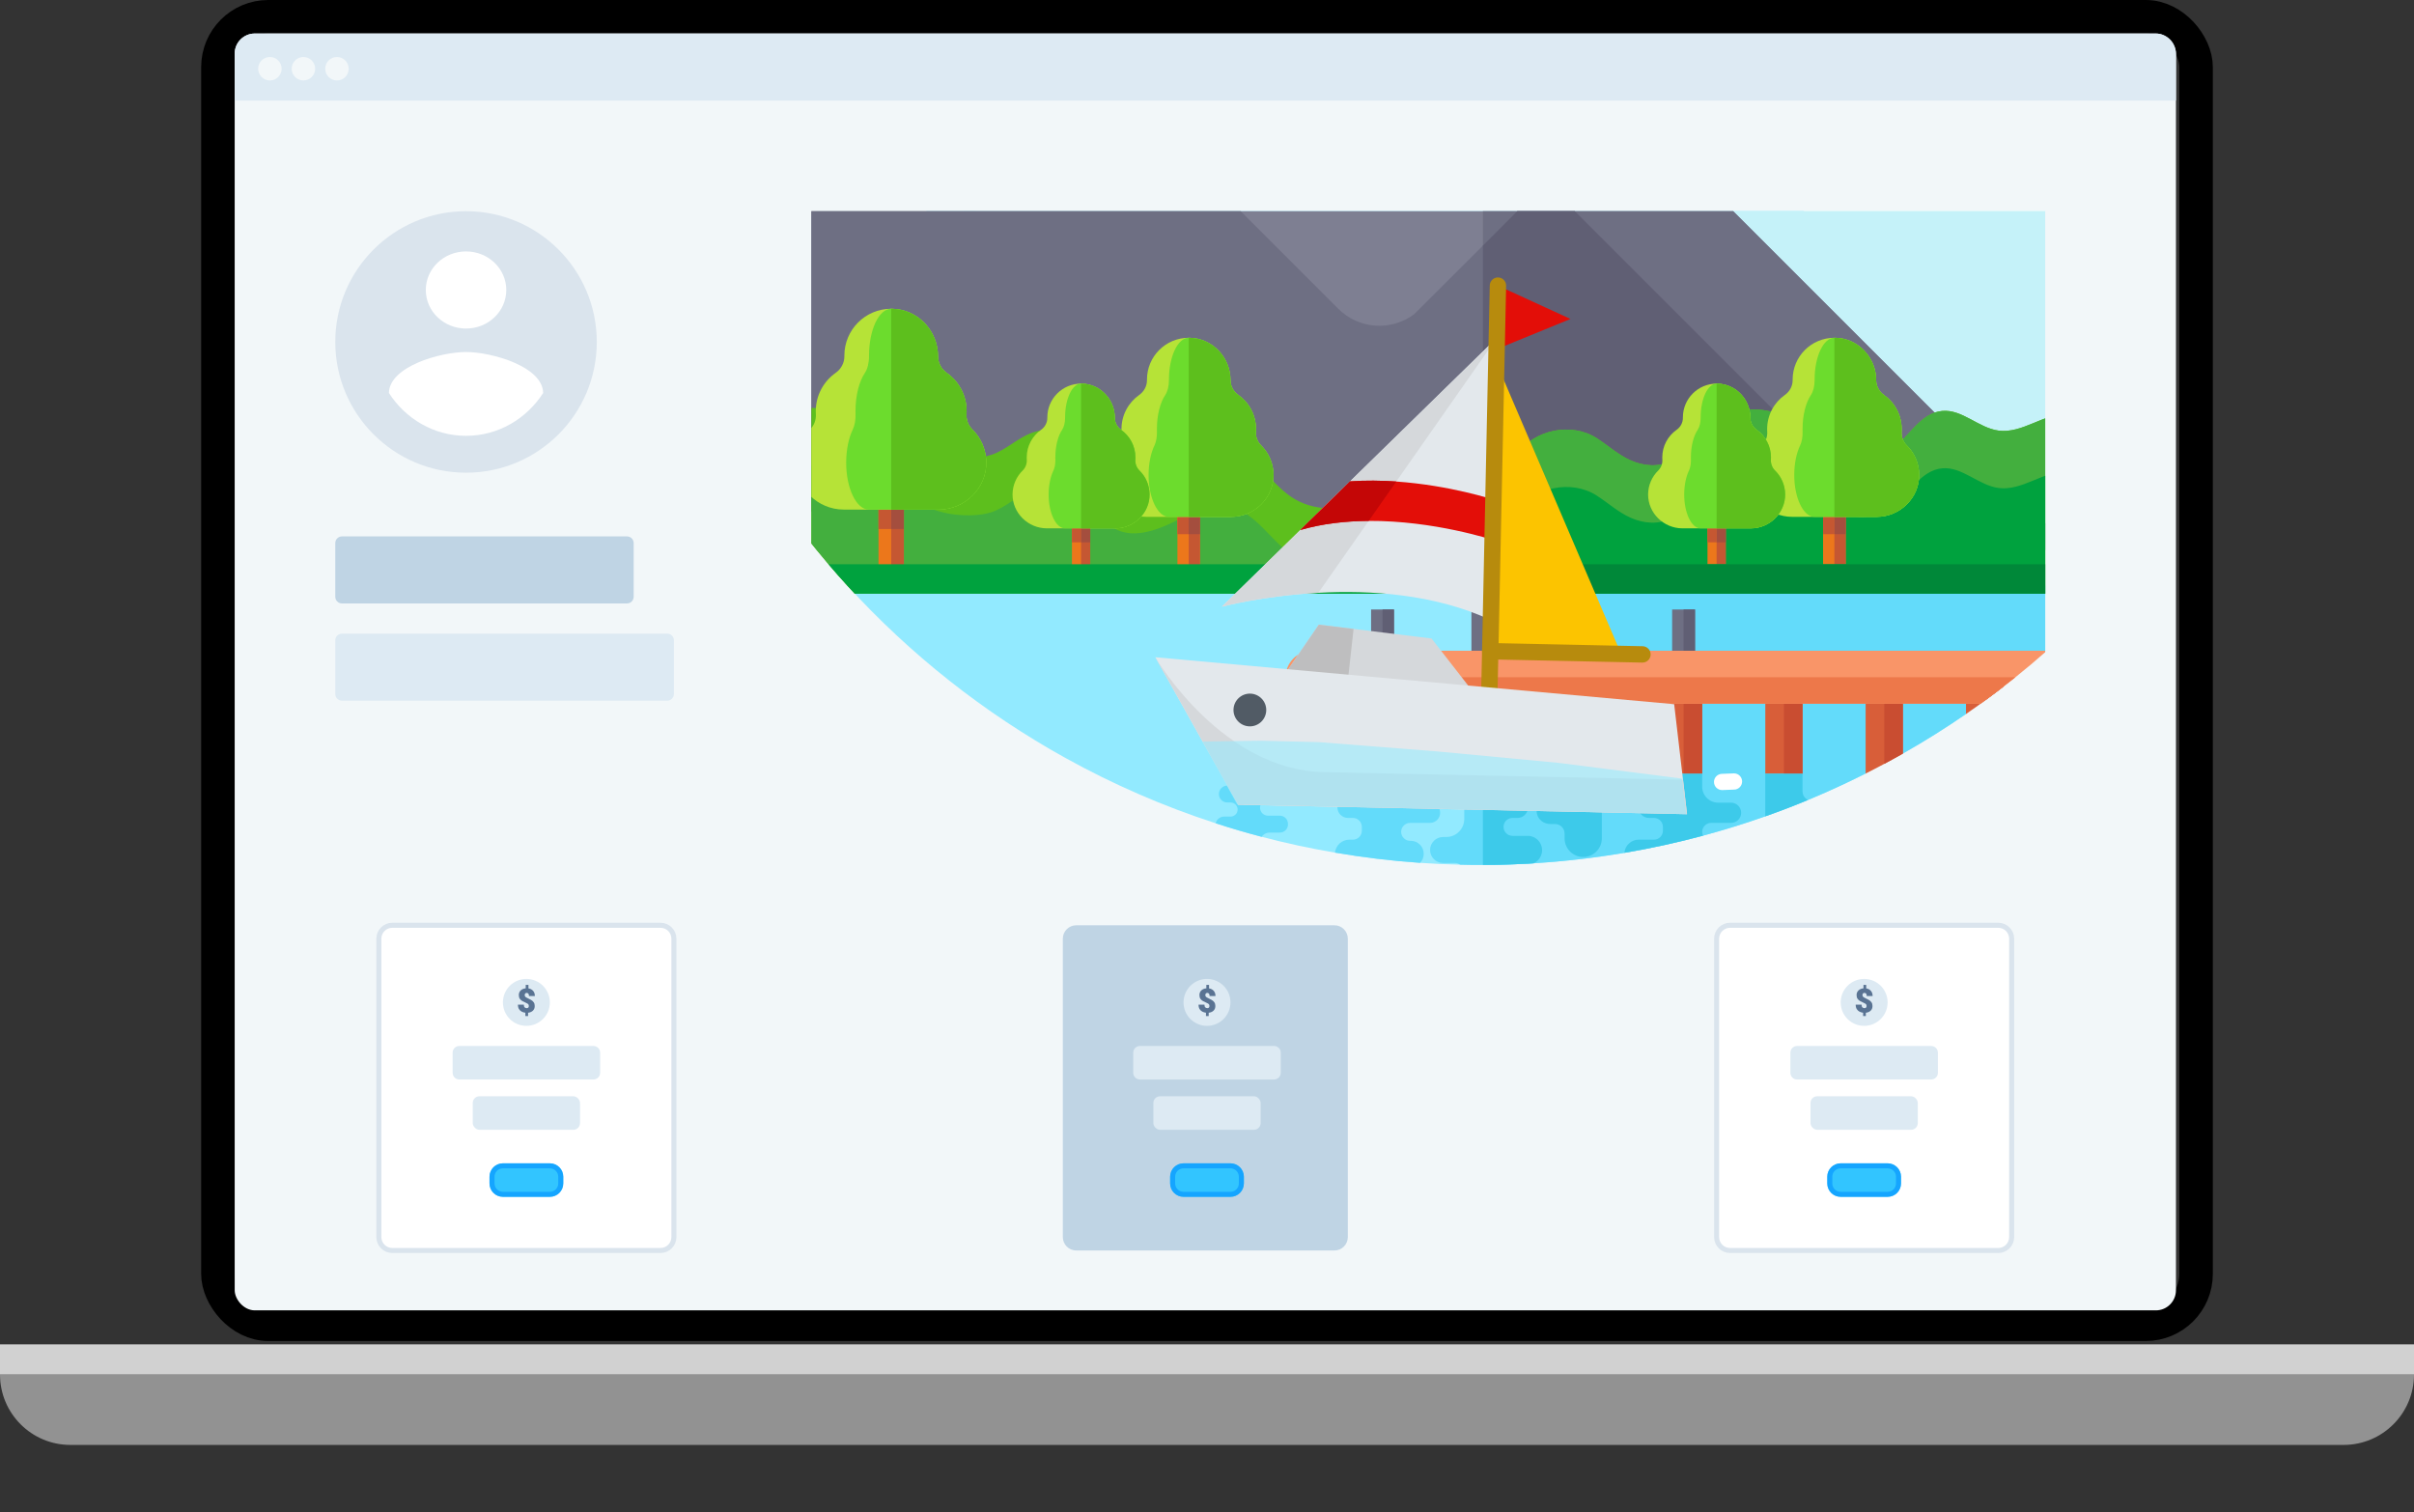 <svg width="720" height="451" viewBox="0 0 720 451" fill="none" xmlns="http://www.w3.org/2000/svg">
<rect x="0" y="0" width="720" height="451" fill="#333333" stroke="none"/>
<rect x="65" y="5" width="590" height="390" rx="15" stroke="black" stroke-width="10"/>
<path d="M0 410H720C720 421.598 710.598 431 699 431H21C9.402 431 0 421.598 0 410Z" fill="#929292"/>
<rect y="401" width="720" height="9" fill="#D1D1D1"/>
<rect x="70" y="10" width="579" height="380.864" rx="6" fill="#F2F7F9"/>
<path d="M70 16C70 12.686 72.686 10 76 10H643C646.314 10 649 12.686 649 16V30H70V16Z" fill="#DDEAF3"/>
<path fill-rule="evenodd" clip-rule="evenodd" d="M80.5 24C82.433 24 84 22.433 84 20.5C84 18.567 82.433 17 80.5 17C78.567 17 77 18.567 77 20.5C77 22.433 78.567 24 80.5 24ZM90.5 24C92.433 24 94 22.433 94 20.5C94 18.567 92.433 17 90.5 17C88.567 17 87 18.567 87 20.5C87 22.433 88.567 24 90.5 24ZM104 20.5C104 22.433 102.433 24 100.5 24C98.567 24 97 22.433 97 20.5C97 18.567 98.567 17 100.5 17C102.433 17 104 18.567 104 20.5Z" fill="#F2F7F9"/>
<path d="M512 280C512 277.791 513.791 276 516 276H596C598.209 276 600 277.791 600 280V369C600 371.209 598.209 373 596 373H516C513.791 373 512 371.209 512 369V280Z" fill="white" stroke="#DAE4ED" stroke-width="1.5"/>
<path fill-rule="evenodd" clip-rule="evenodd" d="M545 351C545 348.791 546.791 347 549 347H563C565.209 347 567 348.791 567 351V353C567 355.209 565.209 357 563 357H549C546.791 357 545 355.209 545 353V351Z" fill="#32C5FF"/>
<path d="M545.75 351C545.75 349.205 547.205 347.75 549 347.75H563C564.795 347.75 566.25 349.205 566.25 351V353C566.25 354.795 564.795 356.25 563 356.25H549C547.205 356.25 545.75 354.795 545.75 353V351Z" stroke="#0998FF" stroke-opacity="0.7" stroke-width="1.5"/>
<rect x="540" y="327" width="32" height="10" rx="2" fill="#DDEAF3"/>
<path fill-rule="evenodd" clip-rule="evenodd" d="M534 314C534 312.895 534.895 312 536 312H576C577.105 312 578 312.895 578 314V320C578 321.105 577.105 322 576 322H536C534.895 322 534 321.105 534 320V314Z" fill="#DDEAF3"/>
<path fill-rule="evenodd" clip-rule="evenodd" d="M556 306C559.866 306 563 302.866 563 299C563 295.134 559.866 292 556 292C552.134 292 549 295.134 549 299C549 302.866 552.134 306 556 306Z" fill="#DDEAF3"/>
<path d="M556.508 303.074H555.692V302.078C555.315 302.039 554.957 301.933 554.618 301.761C554.283 301.588 554.009 301.333 553.798 300.994C553.586 300.656 553.48 300.215 553.48 299.671H555.238C555.238 300.068 555.325 300.343 555.497 300.496C555.673 300.646 555.875 300.721 556.103 300.721C556.324 300.721 556.483 300.659 556.581 300.535C556.679 300.411 556.728 300.265 556.728 300.096C556.728 299.842 556.669 299.655 556.552 299.534C556.438 299.414 556.243 299.293 555.966 299.173C555.533 298.987 555.149 298.8 554.813 298.611C554.478 298.423 554.216 298.188 554.027 297.908C553.839 297.628 553.744 297.26 553.744 296.805C553.744 296.245 553.933 295.786 554.311 295.428C554.691 295.07 555.188 294.861 555.8 294.803V293.772H556.615V294.822C557.191 294.913 557.654 295.158 558.002 295.555C558.354 295.949 558.529 296.465 558.529 297.103H556.771C556.771 296.748 556.705 296.504 556.571 296.37C556.441 296.237 556.283 296.17 556.098 296.17C555.886 296.17 555.733 296.235 555.639 296.365C555.548 296.495 555.502 296.648 555.502 296.824C555.502 297.016 555.557 297.174 555.668 297.298C555.779 297.422 555.98 297.552 556.273 297.688C556.697 297.877 557.074 298.071 557.406 298.27C557.742 298.465 558.005 298.704 558.197 298.987C558.393 299.271 558.49 299.637 558.49 300.086C558.49 300.662 558.308 301.123 557.943 301.468C557.582 301.813 557.104 302.018 556.508 302.083V303.074Z" fill="#597393"/>
<path d="M317 280C317 277.791 318.791 276 321 276H398C400.209 276 402 277.791 402 280V369C402 371.209 400.209 373 398 373H321C318.791 373 317 371.209 317 369V280Z" fill="#BFD4E4"/>
<rect x="344" y="327" width="32" height="10" rx="2" fill="#DDEAF3"/>
<path fill-rule="evenodd" clip-rule="evenodd" d="M349 351C349 348.791 350.791 347 353 347H367C369.209 347 371 348.791 371 351V353C371 355.209 369.209 357 367 357H353C350.791 357 349 355.209 349 353V351Z" fill="#32C5FF"/>
<path d="M349.75 351C349.75 349.205 351.205 347.75 353 347.75H367C368.795 347.75 370.25 349.205 370.25 351V353C370.25 354.795 368.795 356.25 367 356.25H353C351.205 356.25 349.75 354.795 349.75 353V351Z" stroke="#0998FF" stroke-opacity="0.7" stroke-width="1.5"/>
<path fill-rule="evenodd" clip-rule="evenodd" d="M338 314C338 312.895 338.895 312 340 312H380C381.105 312 382 312.895 382 314V320C382 321.105 381.105 322 380 322H340C338.895 322 338 321.105 338 320V314Z" fill="#DDEAF3"/>
<path fill-rule="evenodd" clip-rule="evenodd" d="M360 306C363.866 306 367 302.866 367 299C367 295.134 363.866 292 360 292C356.134 292 353 295.134 353 299C353 302.866 356.134 306 360 306Z" fill="#DDEAF3"/>
<path d="M360.508 303.074H359.692V302.078C359.315 302.039 358.957 301.933 358.618 301.761C358.283 301.588 358.009 301.333 357.798 300.994C357.586 300.656 357.48 300.215 357.48 299.671H359.238C359.238 300.068 359.325 300.343 359.497 300.496C359.673 300.646 359.875 300.721 360.103 300.721C360.324 300.721 360.483 300.659 360.581 300.535C360.679 300.411 360.728 300.265 360.728 300.096C360.728 299.842 360.669 299.655 360.552 299.534C360.438 299.414 360.243 299.293 359.966 299.173C359.533 298.987 359.149 298.8 358.813 298.611C358.478 298.423 358.216 298.188 358.027 297.908C357.839 297.628 357.744 297.26 357.744 296.805C357.744 296.245 357.933 295.786 358.311 295.428C358.691 295.07 359.188 294.861 359.8 294.803V293.772H360.615V294.822C361.191 294.913 361.654 295.158 362.002 295.555C362.354 295.949 362.529 296.465 362.529 297.103H360.771C360.771 296.748 360.705 296.504 360.571 296.37C360.441 296.237 360.283 296.17 360.098 296.17C359.886 296.17 359.733 296.235 359.639 296.365C359.548 296.495 359.502 296.648 359.502 296.824C359.502 297.016 359.557 297.174 359.668 297.298C359.779 297.422 359.98 297.552 360.273 297.688C360.697 297.877 361.074 298.071 361.406 298.27C361.742 298.465 362.005 298.704 362.197 298.987C362.393 299.271 362.49 299.637 362.49 300.086C362.49 300.662 362.308 301.123 361.943 301.468C361.582 301.813 361.104 302.018 360.508 302.083V303.074Z" fill="#597393"/>
<path d="M113 280C113 277.791 114.791 276 117 276H197C199.209 276 201 277.791 201 280V369C201 371.209 199.209 373 197 373H117C114.791 373 113 371.209 113 369V280Z" fill="white" stroke="#DAE4ED" stroke-width="1.5"/>
<path fill-rule="evenodd" clip-rule="evenodd" d="M146 351C146 348.791 147.791 347 150 347H164C166.209 347 168 348.791 168 351V353C168 355.209 166.209 357 164 357H150C147.791 357 146 355.209 146 353V351Z" fill="#32C5FF"/>
<path d="M146.75 351C146.75 349.205 148.205 347.75 150 347.75H164C165.795 347.75 167.25 349.205 167.25 351V353C167.25 354.795 165.795 356.25 164 356.25H150C148.205 356.25 146.75 354.795 146.75 353V351Z" stroke="#0998FF" stroke-opacity="0.7" stroke-width="1.5"/>
<rect x="141" y="327" width="32" height="10" rx="2" fill="#DDEAF3"/>
<path fill-rule="evenodd" clip-rule="evenodd" d="M135 314C135 312.895 135.895 312 137 312H177C178.105 312 179 312.895 179 314V320C179 321.105 178.105 322 177 322H137C135.895 322 135 321.105 135 320V314Z" fill="#DDEAF3"/>
<path fill-rule="evenodd" clip-rule="evenodd" d="M157 306C160.866 306 164 302.866 164 299C164 295.134 160.866 292 157 292C153.134 292 150 295.134 150 299C150 302.866 153.134 306 157 306Z" fill="#DDEAF3"/>
<path d="M157.508 303.074H156.692V302.078C156.315 302.039 155.957 301.933 155.618 301.761C155.283 301.588 155.009 301.333 154.798 300.994C154.586 300.656 154.48 300.215 154.48 299.671H156.238C156.238 300.068 156.325 300.343 156.497 300.496C156.673 300.646 156.875 300.721 157.103 300.721C157.324 300.721 157.483 300.659 157.581 300.535C157.679 300.411 157.728 300.265 157.728 300.096C157.728 299.842 157.669 299.655 157.552 299.534C157.438 299.414 157.243 299.293 156.966 299.173C156.533 298.987 156.149 298.8 155.813 298.611C155.478 298.423 155.216 298.188 155.027 297.908C154.839 297.628 154.744 297.26 154.744 296.805C154.744 296.245 154.933 295.786 155.311 295.428C155.691 295.07 156.188 294.861 156.8 294.803V293.772H157.615V294.822C158.191 294.913 158.654 295.158 159.002 295.555C159.354 295.949 159.529 296.465 159.529 297.103H157.771C157.771 296.748 157.705 296.504 157.571 296.37C157.441 296.237 157.283 296.17 157.098 296.17C156.886 296.17 156.733 296.235 156.639 296.365C156.548 296.495 156.502 296.648 156.502 296.824C156.502 297.016 156.557 297.174 156.668 297.298C156.779 297.422 156.98 297.552 157.273 297.688C157.697 297.877 158.074 298.071 158.406 298.27C158.742 298.465 159.005 298.704 159.197 298.987C159.393 299.271 159.49 299.637 159.49 300.086C159.49 300.662 159.308 301.123 158.943 301.468C158.582 301.813 158.104 302.018 157.508 302.083V303.074Z" fill="#597393"/>
<path fill-rule="evenodd" clip-rule="evenodd" d="M100 162C100 160.895 100.895 160 102 160H187C188.105 160 189 160.895 189 162V178C189 179.105 188.105 180 187 180H102C100.895 180 100 179.105 100 178V162Z" fill="#BFD4E4"/>
<path fill-rule="evenodd" clip-rule="evenodd" d="M100 191C100 189.895 100.895 189 102 189H199C200.105 189 201 189.895 201 191V207C201 208.105 200.105 209 199 209H102C100.895 209 100 208.105 100 207V191Z" fill="#DDEAF3"/>
<path fill-rule="evenodd" clip-rule="evenodd" d="M139 63C117.472 63 100 80.472 100 102C100 123.528 117.472 141 139 141C160.528 141 178 123.528 178 102C178 80.472 160.528 63 139 63Z" fill="#DAE4ED"/>
<path fill-rule="evenodd" clip-rule="evenodd" d="M139 130C129.417 130 120.945 124.921 116 117.222C116.115 109.325 131.333 105 139 105C146.628 105 161.885 109.325 162 117.222C157.055 124.921 148.583 130 139 130Z" fill="white"/>
<path fill-rule="evenodd" clip-rule="evenodd" d="M139 75C145.64 75 151 80.137 151 86.5C151 92.863 145.64 98 139 98C132.36 98 127 92.863 127 86.5C127 80.137 132.36 75 139 75Z" fill="white"/>
<g clip-path="url(#clip0)">
<path d="M685.724 -72.773L658.018 -35.136C544.69 118.862 320.648 135.32 186.032 -0.454C186.531 -45.476 198.687 -87.694 219.616 -124.252C263.65 -201.171 346.528 -253 441.502 -253C536.476 -253 619.354 -201.171 663.388 -124.252C672.63 -108.114 680.155 -90.867 685.724 -72.773Z" fill="#92EAFF"/>
<path d="M685.722 -72.773L658.016 -35.136C544.688 118.862 320.646 135.32 186.03 -0.454C186.529 -45.476 198.685 -87.694 219.614 -124.252C263.648 -47.333 346.526 4.496 441.5 4.496C536.474 4.496 619.352 -47.333 663.386 -124.252C672.627 -108.114 680.163 -90.867 685.722 -72.773Z" fill="#63DBFA"/>
<path d="M697 2.5C697 17.381 695.723 31.972 693.277 46.154C692.06 53.261 690.543 60.267 688.736 67.153C682.049 92.843 671.45 116.966 657.617 138.833L649.433 143.364C634.961 151.369 620.081 158.225 604.92 163.934H367.585C330.387 149.961 295.296 129.242 264.197 102.005L188.106 35.356C187.467 30.455 186.968 25.505 186.629 20.525C186.21 14.576 186 8.558 186 2.5V-0.444C186.01 -0.444 186.02 -0.454 186.03 -0.454C196.869 -5.534 209.973 -5.554 220.832 -0.504C231.701 4.556 241.641 14.397 244.735 25.984C253.947 15.355 278.748 14.107 285.954 26.184C286.962 13.119 296.893 1.232 309.568 -2.091C322.233 -5.415 339.31 -0.644 346.596 10.245C353.921 -2.59 367.884 -11.373 382.615 -12.431C397.356 -13.479 410.7 -10.385 419.773 1.272C424.383 -8.219 432.158 -16.104 441.5 -20.984C441.759 -21.124 442.029 -21.254 442.288 -21.393C444.464 -22.481 446.71 -23.409 449.025 -24.158C452.858 -25.395 456.92 -26.124 461.042 -26.344C470.513 -26.892 480.314 -24.846 488.468 -20.465C484.446 -42.113 498.868 -65.627 519.986 -71.845C541.105 -78.072 567.024 -65.168 575.368 -44.797C594.002 -57.223 618.454 -57.513 633.923 -41.314C640.281 -56.764 654.643 -68.651 671.001 -72.014C675.841 -73.012 680.812 -73.252 685.722 -72.773C687.968 -65.497 689.894 -58.072 691.481 -50.536C691.631 -49.818 691.78 -49.109 691.92 -48.391C695.094 -32.731 696.83 -16.563 696.99 -0.015C697 0.823 697 1.662 697 2.5Z" fill="white"/>
<path d="M696.999 2.5C696.999 17.381 695.722 31.972 693.277 46.154C692.059 53.261 690.542 60.267 688.736 67.153C682.049 92.843 671.449 116.966 657.616 138.833L649.432 143.364C634.961 151.369 620.08 158.225 604.92 163.934H442.288V-21.393C444.464 -22.481 446.709 -23.409 449.025 -24.158C452.857 -25.395 456.919 -26.124 461.041 -26.344C470.513 -26.892 480.313 -24.846 488.467 -20.465C484.445 -42.113 498.867 -65.627 519.986 -71.845C541.104 -78.072 567.024 -65.168 575.367 -44.797C594.001 -57.223 618.453 -57.513 633.923 -41.314C640.28 -56.764 654.642 -68.651 671 -72.014C675.841 -73.012 680.811 -73.252 685.721 -72.773C687.967 -65.497 689.893 -58.072 691.48 -50.536C691.63 -49.818 691.78 -49.109 691.919 -48.391C695.093 -32.731 696.83 -16.563 696.989 -0.015C696.999 0.823 696.999 1.662 696.999 2.5Z" fill="#DFF7FD"/>
<path d="M697 2.5C697 17.38 695.723 31.972 693.277 46.154C692.06 53.26 690.543 60.267 688.736 67.153C682.049 92.843 671.45 116.966 657.617 138.833L649.433 143.364C634.961 151.368 620.081 158.225 604.92 163.934H367.585C330.387 149.961 295.296 129.242 264.197 102.005L188.106 35.355L186 38.309V28.479C186.429 28.449 186.868 28.419 187.297 28.399C196.31 27.98 205.612 30.784 213.137 35.884C224.784 43.769 232.539 56.414 237.04 69.728C243.278 61.544 252.999 55.616 263.279 55.117C273.559 54.608 283.968 58.849 290.975 66.385C290.585 52.572 301.374 37.661 314.439 33.15C327.503 28.638 343.232 33.519 351.446 44.637C354.231 30.984 365.579 19.936 379.362 17.88C393.145 15.813 407.846 23.139 414.503 35.385C420.062 31.613 428.236 31.174 434.873 32.202C434.194 24.996 436.959 17.48 441.5 11.622C441.759 11.292 442.019 10.973 442.288 10.654C443.177 9.576 444.135 8.568 445.143 7.63C451.75 1.492 461.291 -1.363 470.184 0.154C476.611 1.242 483.069 5.025 485.165 11.193C493.019 2.28 504.996 -3.179 516.872 -3.449C513.749 -11.992 515.575 -22.561 521.693 -29.288C527.821 -36.025 537.782 -38.989 546.584 -36.694C555.397 -34.388 562.643 -26.933 564.689 -18.07C569.31 -16.913 575.328 -15.805 579.939 -14.647C584.939 -25.625 598.044 -32.612 610.01 -31.005C621.977 -29.398 632.396 -20.805 637.676 -9.956C643.535 -15.775 652.986 -18.988 661.2 -19.767C663.416 -32.332 665.082 -37.263 675.752 -44.259C679.554 -46.754 685.762 -48.391 691.92 -48.391C695.094 -32.731 696.83 -16.563 696.99 -0.016C697 0.823 697 1.661 697 2.5Z" fill="#DFF7FD"/>
<path d="M696.999 2.5C696.999 17.38 695.722 31.972 693.277 46.154C692.059 53.26 690.542 60.267 688.736 67.153C682.049 92.843 671.449 116.966 657.616 138.833L649.432 143.364C634.961 151.368 620.08 158.225 604.92 163.934H565.866L579.02 177.088H442.288V10.654C443.176 9.576 444.134 8.568 445.142 7.63C451.749 1.492 461.291 -1.363 470.183 0.154C476.611 1.242 483.068 5.025 485.164 11.193C493.019 2.28 504.995 -3.179 516.872 -3.449C513.748 -11.992 515.574 -22.561 521.692 -29.288C527.82 -36.025 537.781 -38.989 546.584 -36.694C555.396 -34.388 562.642 -26.933 564.688 -18.07C569.309 -16.913 575.327 -15.805 579.938 -14.647C584.939 -25.625 598.043 -32.612 610.01 -31.005C621.976 -29.398 632.396 -20.805 637.675 -9.956C643.534 -15.775 652.986 -18.988 661.199 -19.767C663.415 -32.332 665.082 -37.263 675.751 -44.259C679.554 -46.754 685.761 -48.391 691.919 -48.391C695.093 -32.731 696.83 -16.563 696.989 -0.016C696.999 0.823 696.999 1.661 696.999 2.5Z" fill="#C5F2F9"/>
<path d="M630.24 174.712C628.045 177.117 625.809 179.483 623.523 181.798C622.386 182.956 621.228 184.104 620.07 185.221C618.892 186.379 617.715 187.517 616.517 188.635C614.541 190.501 612.535 192.317 610.499 194.114L603.243 197.198C595.937 200.302 589.969 205.881 586.386 212.967C586.376 212.967 586.376 212.977 586.376 212.977C580.288 217.179 574 221.111 567.543 224.774C565.208 221.261 559.888 221.84 558.361 225.772L556.445 230.732C526.354 245.932 492.849 255.334 457.389 257.51C452.129 257.839 446.839 257.999 441.5 257.999C439.494 257.999 437.497 257.979 435.501 257.919C431.489 257.839 427.507 257.65 423.545 257.37C414.972 256.781 406.508 255.763 398.184 254.326C390.779 253.079 383.473 251.502 376.297 249.605C371.676 248.388 367.105 247.05 362.594 245.573C346.945 240.503 331.964 233.956 317.802 226.101C293.389 212.578 271.432 195.172 252.759 174.712H630.24Z" fill="#92EAFF"/>
<path d="M630.24 174.712C624.012 181.529 617.425 188.006 610.499 194.114L603.243 197.198C595.937 200.302 589.959 205.891 586.376 212.977C580.288 217.179 574.01 221.111 567.553 224.784C565.217 221.261 559.888 221.84 558.361 225.772L556.444 230.732C550.825 233.567 545.097 236.202 539.258 238.617C535.066 240.363 530.815 241.99 526.513 243.507C520.425 245.653 514.237 247.579 507.949 249.266C500.274 251.332 492.45 253.049 484.495 254.386C470.772 256.721 456.67 257.949 442.288 257.999V174.712H630.24Z" fill="#63DBFA"/>
<path d="M194.254 67.153C194.893 69.598 195.572 72.023 196.27 74.428C196.63 75.656 196.999 76.874 197.378 78.091C200.173 87.124 203.446 95.936 207.189 104.5L250.457 164.077H618.019L461.112 7.17C461.112 7.17 451.83 16.462 442.289 26.023C432.268 36.053 421.959 46.353 421.789 46.483C414.892 51.643 405.251 50.954 399.163 44.866L288.879 -65.418L188.106 35.355C188.555 38.978 189.104 42.581 189.723 46.154C190.941 53.26 192.458 60.266 194.254 67.153Z" fill="#7E7F92"/>
<path d="M618.018 164.078L461.111 7.171C461.111 7.171 451.829 16.462 442.288 26.024V164.078H618.018Z" fill="#6E6F83"/>
<path d="M207.188 104.499L250.456 164.077H570.781L461.111 54.407C461.111 54.407 451.829 63.699 442.288 73.26C432.267 83.291 421.958 93.591 421.788 93.72C414.891 98.88 405.25 98.192 399.162 92.103L288.878 -18.181L196.269 74.428C196.629 75.656 196.998 76.873 197.377 78.091C200.172 87.123 203.445 95.936 207.188 104.499Z" fill="#6E6F83"/>
<path d="M570.78 164.077L461.111 54.408C461.111 54.408 451.829 63.7 442.288 73.261V164.077H570.78Z" fill="#605F74"/>
<path d="M657.617 138.833C653.854 144.792 649.842 150.59 645.6 156.199C643.634 158.824 641.608 161.399 639.542 163.934C638.344 165.411 637.127 166.868 635.889 168.316C634.043 170.481 632.156 172.617 630.24 174.713C629.512 175.511 628.783 176.3 628.045 177.088H254.955C254.216 176.3 253.488 175.511 252.759 174.713C250.843 172.617 248.956 170.481 247.12 168.316C245.882 166.868 244.665 165.411 243.467 163.934C236.561 155.491 230.193 146.588 224.414 137.286C221.35 132.376 218.456 127.346 215.731 122.206C212.657 116.437 209.813 110.529 207.188 104.5C213.276 110.868 217.258 118.733 227.119 120.988C238.497 123.603 249.096 118.783 260.184 125.03C267.55 129.172 274.726 134.691 283.259 136.139C287.052 136.777 292.112 136.867 295.795 135.63C300.176 134.172 303.639 130.48 308.161 128.963C312.642 127.456 317.882 127.446 321.804 130.08C325.966 132.875 328.062 138.135 332.443 140.57C337.763 143.524 344.39 141.308 349.879 138.664C355.368 136.019 361.287 132.895 367.215 134.262C374.67 135.979 378.772 143.923 385.11 148.205C391.557 152.576 400.6 152.736 407.197 148.584C414.602 143.933 421.738 138.873 429.773 142.346C433.914 144.143 437.997 147.536 442.288 146.937C442.627 146.888 442.977 146.818 443.316 146.718C448.087 145.321 449.694 139.562 452.508 135.47C457.548 128.144 468.656 125.879 476.162 130.659C479.665 132.895 482.639 135.689 486.452 137.366C490.254 139.043 494.855 139.442 498.478 137.406C501.712 135.59 503.658 132.196 506.183 129.482C510.554 124.771 516.992 122.026 523.419 122.146C529.857 122.256 536.184 125.22 540.396 130.08C546.404 137.027 556.974 139.602 564.299 134.063C569.419 130.19 572.883 123.154 579.28 122.575C585.268 122.036 590.139 127.665 596.097 128.444C603.163 129.372 609.531 123.344 616.647 123.443C622.196 123.523 628.673 127.745 631.927 132.126C635.63 137.127 637.935 139.602 645.001 139.133C649.213 138.853 653.575 137.875 657.617 138.833Z" fill="#5DBF1D"/>
<path d="M657.616 138.833C652.097 147.566 646.059 155.95 639.542 163.934C636.548 167.617 633.444 171.21 630.24 174.713C629.511 175.512 628.783 176.3 628.044 177.089H442.288V146.938C442.627 146.888 442.976 146.818 443.316 146.718C448.086 145.321 449.693 139.562 452.508 135.47C457.548 128.144 468.656 125.879 476.162 130.659C479.665 132.895 482.639 135.69 486.451 137.366C490.254 139.043 494.855 139.442 498.478 137.406C501.712 135.59 503.658 132.196 506.183 129.482C510.554 124.771 516.992 122.026 523.419 122.146C529.856 122.256 536.184 125.22 540.396 130.081C546.404 137.027 556.973 139.602 564.299 134.063C569.419 130.19 572.882 123.154 579.28 122.575C585.268 122.036 590.138 127.665 596.097 128.444C603.163 129.372 609.531 123.344 616.647 123.444C622.196 123.523 628.673 127.745 631.927 132.127C635.629 137.127 637.935 139.602 645.001 139.133C649.213 138.853 653.574 137.875 657.616 138.833Z" fill="#43AF3E"/>
<path d="M645.6 156.198C643.634 158.823 641.608 161.398 639.542 163.933C638.344 165.41 637.126 166.867 635.889 168.314C634.042 170.48 632.156 172.616 630.24 174.712C629.511 175.51 628.783 176.299 628.044 177.087H254.954C254.216 176.299 253.487 175.51 252.759 174.712C250.842 172.616 248.956 170.48 247.12 168.314C245.882 166.867 244.664 165.41 243.467 163.933C236.56 155.49 230.193 146.587 224.414 137.285C225.262 137.615 226.161 137.884 227.119 138.104C238.497 140.718 249.096 135.898 260.184 142.146C267.55 146.288 274.726 151.807 283.259 153.254C287.051 153.903 292.112 153.982 295.794 152.755C300.176 151.288 303.639 147.595 308.16 146.078C312.641 144.571 317.881 144.561 321.803 147.196C325.965 149.99 328.061 155.25 332.443 157.685C337.762 160.639 344.389 158.424 349.879 155.779C355.368 153.134 361.286 150.02 367.215 151.378C374.67 153.094 378.772 161.039 385.11 165.33C391.557 169.692 400.599 169.851 407.196 165.71C414.602 161.049 421.738 155.989 429.772 159.462C433.914 161.258 437.996 164.652 442.288 164.053C442.627 164.003 442.976 163.933 443.316 163.833C448.086 162.436 449.693 156.677 452.508 152.585C457.548 145.26 468.656 142.994 476.161 147.775C479.665 150.01 482.639 152.805 486.451 154.481C490.254 156.158 494.855 156.567 498.478 154.521C501.711 152.705 503.658 149.312 506.183 146.597C510.554 141.886 516.991 139.152 523.419 139.261C529.856 139.381 536.184 142.335 540.396 147.206C546.404 154.142 556.973 156.717 564.299 151.188C569.419 147.306 572.882 140.269 579.28 139.69C585.268 139.152 590.138 144.78 596.097 145.559C603.163 146.487 609.53 140.459 616.646 140.559C622.196 140.649 628.673 144.86 631.927 149.242C635.629 154.242 637.935 156.717 645.001 156.248C645.201 156.238 645.4 156.218 645.6 156.198Z" fill="#43AF3E"/>
<path d="M645.6 156.199C643.634 158.824 641.608 161.399 639.542 163.934C638.344 165.411 637.127 166.868 635.889 168.315C634.043 170.481 632.156 172.617 630.24 174.713C629.511 175.511 628.783 176.3 628.044 177.088H442.288V164.054C442.627 164.004 442.976 163.934 443.316 163.834C448.086 162.437 449.693 156.678 452.508 152.586C457.548 145.26 468.656 142.995 476.162 147.776C479.665 150.011 482.639 152.806 486.451 154.482C490.254 156.159 494.855 156.568 498.478 154.522C501.712 152.706 503.658 149.313 506.183 146.598C510.554 141.887 516.992 139.152 523.419 139.262C529.856 139.382 536.184 142.336 540.396 147.207C546.404 154.143 556.973 156.718 564.299 151.189C569.419 147.306 572.882 140.27 579.28 139.691C585.268 139.152 590.139 144.781 596.097 145.56C603.163 146.488 609.531 140.46 616.647 140.56C622.196 140.649 628.673 144.861 631.927 149.243C635.629 154.243 637.935 156.718 645.001 156.249C645.201 156.239 645.4 156.219 645.6 156.199Z" fill="#00A23E"/>
<path d="M262.024 126.382H269.583V172.043H262.024V126.382Z" fill="#EC771B"/>
<path d="M265.806 126.382H269.585V172.043H265.806V126.382Z" fill="#C55732"/>
<path d="M262.024 126.382H265.804V157.796H262.024V126.382Z" fill="#C55732"/>
<path d="M265.806 126.382H269.585V157.796H265.806V126.382Z" fill="#A44E3E"/>
<path d="M294.162 137.894C294.24 145.652 287.717 151.999 279.962 151.999H251.65C243.893 151.999 237.372 145.652 237.447 137.894C237.488 134.053 239.076 130.583 241.624 128.082C242.831 126.893 243.448 125.223 243.343 123.53C243.324 123.238 243.315 122.94 243.315 122.642C243.315 117.923 245.654 113.749 249.242 111.223C250.853 110.087 251.843 108.265 251.843 106.294V106.065C251.843 98.353 258.093 92.1 265.805 92.1C265.886 92.1 265.963 92.103 266.043 92.103C269.873 92.165 273.302 93.801 275.778 96.373C278.251 98.949 279.769 102.465 279.769 106.293C279.769 108.263 280.759 110.086 282.369 111.222C285.953 113.748 288.297 117.922 288.297 122.641C288.297 122.939 288.288 123.237 288.269 123.529C288.16 125.223 288.778 126.893 289.988 128.081C292.532 130.584 294.124 134.053 294.162 137.894Z" fill="#B6E337"/>
<path d="M294.163 137.894C294.241 145.652 287.718 151.999 279.963 151.999H259.106C255.435 151.999 252.347 145.652 252.384 137.894C252.403 134.053 253.153 130.583 254.361 128.082C254.932 126.893 255.223 125.223 255.174 123.53C255.165 123.238 255.161 122.94 255.161 122.642C255.161 117.923 256.269 113.749 257.967 111.223C258.727 110.087 259.195 108.265 259.195 106.294V106.065C259.195 98.353 262.156 92.1 265.806 92.1C265.842 92.1 265.88 92.103 265.917 92.103H266.045C269.875 92.165 273.304 93.801 275.78 96.373C278.253 98.949 279.771 102.465 279.771 106.293C279.771 108.263 280.761 110.086 282.372 111.222C285.956 113.748 288.3 117.922 288.3 122.641C288.3 122.939 288.291 123.237 288.272 123.529C288.163 125.223 288.781 126.893 289.991 128.081C292.533 130.584 294.125 134.053 294.163 137.894Z" fill="#6CDC2D"/>
<path d="M294.163 137.894C294.241 145.652 287.718 151.999 279.963 151.999H265.806V92.1C265.886 92.1 265.964 92.103 266.044 92.103C269.874 92.165 273.303 93.801 275.779 96.373C278.252 98.949 279.77 102.465 279.77 106.293C279.77 108.263 280.76 110.086 282.37 111.222C285.954 113.748 288.298 117.922 288.298 122.641C288.298 122.939 288.289 123.237 288.27 123.529C288.161 125.223 288.779 126.893 289.989 128.081C292.533 130.584 294.125 134.053 294.163 137.894Z" fill="#5DBF1D"/>
<path d="M351.177 131.326H357.918V172.044H351.177V131.326Z" fill="#EC771B"/>
<path d="M354.548 131.326H357.919V172.044H354.548V131.326Z" fill="#C55732"/>
<path d="M351.177 131.326H354.547V159.34H351.177V131.326Z" fill="#C55732"/>
<path d="M354.548 131.326H357.919V159.34H354.548V131.326Z" fill="#A44E3E"/>
<path d="M379.835 141.593C379.904 148.511 374.088 154.17 367.172 154.17H341.927C335.008 154.17 329.194 148.511 329.26 141.593C329.296 138.166 330.713 135.073 332.985 132.843C334.062 131.783 334.612 130.294 334.518 128.783C334.501 128.522 334.493 128.257 334.493 127.991C334.493 123.783 336.58 120.061 339.779 117.808C341.215 116.795 342.098 115.171 342.098 113.414V113.209C342.098 106.333 347.671 100.757 354.548 100.757C354.62 100.757 354.689 100.76 354.76 100.76C358.176 100.815 361.233 102.274 363.441 104.567C365.647 106.864 367 110 367 113.414C367 115.171 367.884 116.795 369.32 117.808C372.516 120.061 374.606 123.783 374.606 127.991C374.606 128.257 374.598 128.522 374.581 128.783C374.484 130.294 375.035 131.783 376.114 132.843C378.383 135.072 379.802 138.166 379.835 141.593Z" fill="#B6E337"/>
<path d="M379.835 141.593C379.904 148.511 374.087 154.17 367.172 154.17H348.573C345.299 154.17 342.546 148.511 342.579 141.593C342.596 138.166 343.265 135.073 344.341 132.843C344.85 131.783 345.111 130.294 345.067 128.783C345.059 128.522 345.056 128.257 345.056 127.991C345.056 123.783 346.044 120.061 347.558 117.808C348.236 116.795 348.654 115.171 348.654 113.414V113.209C348.654 106.333 351.294 100.757 354.548 100.757C354.581 100.757 354.615 100.76 354.648 100.76H354.762C358.177 100.815 361.234 102.274 363.443 104.567C365.649 106.864 367.002 110 367.002 113.414C367.002 115.171 367.885 116.795 369.321 117.808C372.517 120.061 374.607 123.783 374.607 127.991C374.607 128.257 374.599 128.522 374.582 128.783C374.485 130.294 375.036 131.783 376.115 132.843C378.383 135.072 379.802 138.166 379.835 141.593Z" fill="#6CDC2D"/>
<path d="M379.834 141.593C379.903 148.511 374.087 154.17 367.171 154.17H354.547V100.757C354.619 100.757 354.688 100.76 354.76 100.76C358.175 100.815 361.232 102.274 363.441 104.567C365.646 106.864 367 110 367 113.414C367 115.171 367.883 116.795 369.319 117.808C372.515 120.061 374.605 123.783 374.605 127.991C374.605 128.257 374.597 128.522 374.58 128.783C374.483 130.294 375.034 131.783 376.113 132.843C378.382 135.072 379.802 138.166 379.834 141.593Z" fill="#5DBF1D"/>
<path d="M543.753 131.326H550.493V172.044H543.753V131.326Z" fill="#EC771B"/>
<path d="M547.123 131.326H550.494V172.044H547.123V131.326Z" fill="#C55732"/>
<path d="M543.753 131.326H547.123V159.34H543.753V131.326Z" fill="#C55732"/>
<path d="M547.123 131.326H550.494V159.34H547.123V131.326Z" fill="#A44E3E"/>
<path d="M572.411 141.593C572.479 148.511 566.663 154.17 559.747 154.17H534.502C527.583 154.17 521.77 148.511 521.837 141.593C521.872 138.166 523.29 135.073 525.561 132.843C526.637 131.783 527.188 130.294 527.094 128.783C527.077 128.522 527.069 128.257 527.069 127.991C527.069 123.783 529.156 120.061 532.355 117.808C533.791 116.795 534.674 115.171 534.674 113.414V113.209C534.674 106.333 540.248 100.757 547.124 100.757C547.196 100.757 547.265 100.76 547.338 100.76C550.752 100.815 553.81 102.274 556.019 104.567C558.224 106.864 559.578 110 559.578 113.414C559.578 115.171 560.46 116.795 561.896 117.808C565.092 120.061 567.182 123.783 567.182 127.991C567.182 128.257 567.174 128.522 567.157 128.783C567.06 130.294 567.611 131.783 568.69 132.843C570.957 135.072 572.378 138.166 572.411 141.593Z" fill="#B6E337"/>
<path d="M572.411 141.593C572.479 148.511 566.663 154.17 559.747 154.17H541.149C537.875 154.17 535.122 148.511 535.155 141.593C535.171 138.166 535.841 135.073 536.917 132.843C537.426 131.783 537.687 130.294 537.642 128.783C537.634 128.522 537.631 128.257 537.631 127.991C537.631 123.783 538.619 120.061 540.133 117.808C540.81 116.795 541.229 115.171 541.229 113.414V113.209C541.229 106.333 543.868 100.757 547.123 100.757C547.156 100.757 547.189 100.76 547.223 100.76H547.337C550.751 100.815 553.809 102.274 556.018 104.567C558.223 106.864 559.577 110 559.577 113.414C559.577 115.171 560.459 116.795 561.895 117.808C565.091 120.061 567.181 123.783 567.181 127.991C567.181 128.257 567.173 128.522 567.156 128.783C567.059 130.294 567.61 131.783 568.689 132.843C570.957 135.072 572.378 138.166 572.411 141.593Z" fill="#6CDC2D"/>
<path d="M572.41 141.593C572.479 148.511 566.663 154.17 559.747 154.17H547.123V100.757C547.195 100.757 547.263 100.76 547.336 100.76C550.751 100.815 553.809 102.274 556.017 104.567C558.223 106.864 559.576 110 559.576 113.414C559.576 115.171 560.459 116.795 561.895 117.808C565.091 120.061 567.181 123.783 567.181 127.991C567.181 128.257 567.173 128.522 567.156 128.783C567.059 130.294 567.61 131.783 568.689 132.843C570.957 135.072 572.377 138.166 572.41 141.593Z" fill="#5DBF1D"/>
<path d="M319.717 139.137H325.165V172.044H319.717V139.137Z" fill="#EC771B"/>
<path d="M322.439 139.137H325.163V172.044H322.439V139.137Z" fill="#C55732"/>
<path d="M319.717 139.137H322.44V161.776H319.717V139.137Z" fill="#C55732"/>
<path d="M322.439 139.137H325.163V161.776H322.439V139.137Z" fill="#A44E3E"/>
<path d="M342.876 147.433C342.932 153.024 338.231 157.598 332.642 157.598H312.239C306.648 157.598 301.949 153.024 302.003 147.433C302.032 144.665 303.176 142.165 305.013 140.361C305.883 139.505 306.328 138.301 306.251 137.081C306.238 136.87 306.232 136.655 306.232 136.441C306.232 133.04 307.918 130.031 310.503 128.211C311.664 127.393 312.377 126.08 312.377 124.659V124.493C312.377 118.936 316.882 114.429 322.44 114.429C322.498 114.429 322.554 114.431 322.612 114.431C325.372 114.476 327.843 115.655 329.628 117.508C331.41 119.364 332.504 121.898 332.504 124.658C332.504 126.078 333.218 127.391 334.378 128.21C336.961 130.03 338.65 133.039 338.65 136.44C338.65 136.654 338.643 136.869 338.63 137.08C338.551 138.3 338.996 139.504 339.869 140.36C341.702 142.165 342.849 144.665 342.876 147.433Z" fill="#B6E337"/>
<path d="M342.876 147.433C342.932 153.024 338.231 157.598 332.642 157.598H317.611C314.965 157.598 312.739 153.024 312.766 147.433C312.779 144.665 313.321 142.165 314.19 140.361C314.602 139.505 314.812 138.301 314.776 137.081C314.769 136.87 314.767 136.655 314.767 136.441C314.767 133.04 315.566 130.031 316.789 128.211C317.337 127.393 317.675 126.08 317.675 124.659V124.493C317.675 118.936 319.808 114.429 322.438 114.429C322.465 114.429 322.492 114.431 322.519 114.431H322.611C325.371 114.476 327.842 115.655 329.626 117.508C331.409 119.364 332.503 121.898 332.503 124.658C332.503 126.078 333.216 127.391 334.377 128.21C336.96 130.03 338.649 133.039 338.649 136.44C338.649 136.654 338.642 136.869 338.629 137.08C338.55 138.3 338.995 139.504 339.867 140.36C341.703 142.165 342.849 144.665 342.876 147.433Z" fill="#6CDC2D"/>
<path d="M342.876 147.433C342.932 153.024 338.231 157.598 332.642 157.598H322.439V114.43C322.497 114.43 322.553 114.432 322.612 114.432C325.371 114.477 327.843 115.655 329.627 117.509C331.41 119.365 332.503 121.899 332.503 124.659C332.503 126.079 333.217 127.391 334.378 128.211C336.961 130.031 338.649 133.039 338.649 136.441C338.649 136.655 338.642 136.87 338.63 137.08C338.551 138.301 338.996 139.505 339.868 140.361C341.702 142.164 342.849 144.665 342.876 147.433Z" fill="#5DBF1D"/>
<path d="M509.276 139.137H514.725V172.044H509.276V139.137Z" fill="#EC771B"/>
<path d="M512.001 139.137H514.724V172.044H512.001V139.137Z" fill="#C55732"/>
<path d="M509.276 139.137H512V161.776H509.276V139.137Z" fill="#C55732"/>
<path d="M512.001 139.137H514.724V161.776H512.001V139.137Z" fill="#A44E3E"/>
<path d="M532.437 147.433C532.493 153.024 527.792 157.598 522.203 157.598H501.8C496.209 157.598 491.51 153.024 491.564 147.433C491.593 144.665 492.739 142.165 494.574 140.361C495.445 139.505 495.89 138.301 495.813 137.081C495.8 136.87 495.793 136.655 495.793 136.441C495.793 133.04 497.48 130.031 500.065 128.211C501.225 127.393 501.939 126.08 501.939 124.659V124.493C501.939 118.936 506.443 114.429 512 114.429C512.058 114.429 512.114 114.431 512.173 114.431C514.933 114.476 517.404 115.655 519.188 117.508C520.971 119.364 522.065 121.898 522.065 124.658C522.065 126.078 522.778 127.391 523.939 128.21C526.522 130.03 528.211 133.039 528.211 136.44C528.211 136.654 528.204 136.869 528.191 137.08C528.113 138.3 528.557 139.504 529.429 140.36C531.263 142.165 532.41 144.665 532.437 147.433Z" fill="#B6E337"/>
<path d="M532.438 147.433C532.494 153.024 527.793 157.598 522.204 157.598H507.172C504.526 157.598 502.301 153.024 502.328 147.433C502.341 144.665 502.883 142.165 503.752 140.361C504.163 139.505 504.374 138.301 504.338 137.081C504.331 136.87 504.329 136.655 504.329 136.441C504.329 133.04 505.127 130.031 506.351 128.211C506.899 127.393 507.236 126.08 507.236 124.659V124.493C507.236 118.936 509.37 114.429 512 114.429C512.027 114.429 512.054 114.431 512.081 114.431H512.172C514.932 114.476 517.403 115.655 519.188 117.508C520.97 119.364 522.064 121.898 522.064 124.658C522.064 126.078 522.778 127.391 523.938 128.21C526.521 130.03 528.21 133.039 528.21 136.44C528.21 136.654 528.203 136.869 528.19 137.08C528.112 138.3 528.556 139.504 529.429 140.36C531.263 142.165 532.411 144.665 532.438 147.433Z" fill="#6CDC2D"/>
<path d="M532.438 147.433C532.494 153.024 527.793 157.598 522.204 157.598H512.001V114.43C512.059 114.43 512.114 114.432 512.173 114.432C514.933 114.477 517.404 115.655 519.189 117.509C520.971 119.365 522.065 121.899 522.065 124.659C522.065 126.079 522.779 127.391 523.939 128.211C526.522 130.031 528.211 133.039 528.211 136.441C528.211 136.655 528.204 136.87 528.191 137.08C528.113 138.301 528.557 139.505 529.43 140.361C531.263 142.164 532.411 144.665 532.438 147.433Z" fill="#5DBF1D"/>
<path d="M406.804 202.007H417.908V230.786H406.804V202.007Z" fill="#D85E39"/>
<path d="M412.355 202.007H417.907V230.786H412.355V202.007Z" fill="#C94D31"/>
<path d="M436.733 202.007H447.837V230.786H436.733V202.007Z" fill="#D85E39"/>
<path d="M442.286 202.007H447.838V230.786H442.286V202.007Z" fill="#C94D31"/>
<path d="M466.661 202.007H477.766V230.786H466.661V202.007Z" fill="#D85E39"/>
<path d="M472.213 202.007H477.765V230.786H472.213V202.007Z" fill="#C94D31"/>
<path d="M496.592 202.007H507.696V230.786H496.592V202.007Z" fill="#D85E39"/>
<path d="M502.143 202.007H507.695V230.786H502.143V202.007Z" fill="#C94D31"/>
<path d="M526.521 202.007H537.625V230.786H526.521V202.007Z" fill="#D85E39"/>
<path d="M532.073 202.007H537.626V230.786H532.073V202.007Z" fill="#C94D31"/>
<path d="M567.553 202.009V224.785C565.717 225.833 563.87 226.851 562.004 227.849C560.168 228.837 558.311 229.795 556.445 230.733V202.009H567.553Z" fill="#D85E39"/>
<path d="M567.553 202.009V224.785C565.717 225.833 563.871 226.851 562.004 227.849V202.009H567.553Z" fill="#C94D31"/>
<path d="M597.484 202.009V204.864C593.861 207.668 590.158 210.373 586.376 212.978V202.009H597.484Z" fill="#D85E39"/>
<path d="M597.484 202.009V204.864C595.647 206.281 593.801 207.678 591.924 209.036V202.009H597.484Z" fill="#C94D31"/>
<path d="M408.938 181.8H415.77V202.008H408.938V181.8Z" fill="#6E6F83"/>
<path d="M412.354 181.8H415.771V202.008H412.354V181.8Z" fill="#605F74"/>
<path d="M438.868 181.8H445.7V202.008H438.868V181.8Z" fill="#6E6F83"/>
<path d="M442.284 181.8H445.701V202.008H442.284V181.8Z" fill="#605F74"/>
<path d="M468.797 181.8H475.629V202.008H468.797V181.8Z" fill="#6E6F83"/>
<path d="M472.212 181.8H475.629V202.008H472.212V181.8Z" fill="#605F74"/>
<path d="M498.728 181.8H505.559V202.008H498.728V181.8Z" fill="#6E6F83"/>
<path d="M502.144 181.8H505.56V202.008H502.144V181.8Z" fill="#605F74"/>
<path d="M610.499 194.115C604.182 199.704 597.585 204.974 590.728 209.904H391.338C386.977 209.904 383.454 206.371 383.454 202.01C383.454 199.824 384.332 197.848 385.759 196.421C387.186 194.994 389.162 194.115 391.338 194.115H610.499Z" fill="#F99568"/>
<path d="M601.128 202.009C597.734 204.724 594.261 207.359 590.728 209.904H391.338C386.977 209.904 383.454 206.371 383.454 202.009H601.128Z" fill="#ED784A"/>
<path d="M429.533 242.44C429.533 244.107 428.186 245.454 426.519 245.454H420.581C419.842 245.454 419.173 245.754 418.684 246.243C418.205 246.722 417.906 247.391 417.906 248.129C417.906 249.606 419.103 250.804 420.581 250.804H420.77C421.838 250.804 422.806 251.233 423.505 251.942C424.213 252.64 424.643 253.609 424.643 254.676C424.643 255.724 424.233 256.682 423.545 257.371C414.972 256.782 406.508 255.764 398.184 254.327C398.394 252.161 400.22 250.465 402.436 250.465H403.514C404.991 250.465 406.189 249.267 406.189 247.79V246.652C406.189 245.175 404.991 243.977 403.514 243.977H402.037C401.179 243.977 400.39 243.628 399.821 243.059C399.252 242.49 398.903 241.712 398.903 240.843C398.903 239.975 399.252 239.197 399.821 238.628C400.39 238.059 401.179 237.71 402.037 237.71C404.672 237.71 406.798 235.584 406.798 232.949V230.783H417.906V234.656C417.906 237.29 420.042 239.426 422.676 239.426H426.519C428.186 239.426 429.533 240.774 429.533 242.44Z" fill="#63DBFA"/>
<path d="M519.318 242.44C519.318 244.107 517.971 245.455 516.304 245.455H510.376C509.627 245.455 508.959 245.754 508.48 246.243C507.991 246.722 507.691 247.391 507.691 248.129C507.691 248.538 507.781 248.928 507.951 249.267C500.276 251.333 492.451 253.05 484.496 254.387C484.666 252.191 486.513 250.465 488.748 250.465H493.299C494.786 250.465 495.984 249.267 495.984 247.79V246.652C495.984 245.175 494.786 243.977 493.299 243.977H491.822C490.964 243.977 490.175 243.628 489.606 243.059C489.038 242.49 488.688 241.712 488.688 240.844C488.688 239.975 489.038 239.197 489.606 238.628C490.175 238.059 490.964 237.71 491.822 237.71C494.457 237.71 496.593 235.584 496.593 232.949V230.783H507.691V234.656C507.691 237.29 509.827 239.426 512.462 239.426H516.304C517.971 239.426 519.318 240.774 519.318 242.44Z" fill="#3DCAEA"/>
<path d="M459.944 253.599C459.944 254.776 459.465 255.844 458.697 256.623C458.327 256.992 457.898 257.301 457.399 257.501L457.389 257.511C457.05 257.531 456.7 257.551 456.361 257.571C456.181 257.581 456.002 257.591 455.822 257.601C454.844 257.661 453.856 257.71 452.878 257.75C452.568 257.76 452.259 257.78 451.95 257.79C450.532 257.85 449.105 257.89 447.678 257.92C446.949 257.94 446.221 257.96 445.492 257.97C444.424 257.99 443.357 258 442.289 257.99C442.029 258 441.76 258 441.5 258C439.494 258 437.498 257.98 435.502 257.92C435.033 257.601 434.484 257.411 433.875 257.411H430.412C428.276 257.411 426.539 255.684 426.539 253.539C426.539 252.471 426.969 251.503 427.677 250.804C428.376 250.095 429.344 249.666 430.412 249.666H431.35C434.324 249.666 436.729 247.261 436.729 244.287V230.783H447.838V232.949C447.838 235.584 449.974 237.71 452.608 237.71C453.477 237.71 454.255 238.059 454.814 238.628C455.383 239.197 455.732 239.975 455.732 240.843C455.732 241.712 455.383 242.49 454.814 243.059C454.255 243.628 453.477 243.977 452.608 243.977H451.121C449.644 243.977 448.447 245.175 448.447 246.652C448.447 247.391 448.746 248.059 449.225 248.538C449.714 249.027 450.383 249.327 451.121 249.327H455.682C458.038 249.327 459.944 251.243 459.944 253.599Z" fill="#63DBFA"/>
<path d="M463.8 245.788C465.377 245.788 466.656 247.066 466.656 248.644V250.063C466.656 253.131 469.144 255.617 472.211 255.617C475.279 255.617 477.765 253.13 477.765 250.063V230.787H466.655V235.178C466.655 236.76 465.373 238.041 463.792 238.041H462.189C461.123 238.041 460.153 238.478 459.457 239.176C458.575 240.056 458.109 241.375 458.417 242.77C458.814 244.574 460.525 245.79 462.373 245.79H463.8V245.788Z" fill="#3DCAEA"/>
<path d="M539.259 238.618C535.068 240.364 530.816 241.991 526.514 243.508V230.783H537.622V236.033C537.622 237.171 538.291 238.159 539.259 238.618Z" fill="#3DCAEA"/>
<path d="M384.152 245.734V245.914C384.152 247.261 383.065 248.349 381.727 248.349H378.653C377.865 248.349 377.166 248.668 376.647 249.177C376.517 249.307 376.398 249.457 376.298 249.606C371.677 248.389 367.106 247.051 362.595 245.574C362.854 244.426 363.882 243.578 365.1 243.578H367.026C367.605 243.578 368.134 243.349 368.513 242.959C368.902 242.58 369.132 242.051 369.132 241.472C369.132 240.315 368.194 239.366 367.026 239.366H366.068C365.369 239.366 364.74 239.087 364.281 238.628C363.822 238.179 363.543 237.54 363.543 236.851C363.543 235.464 364.671 234.336 366.068 234.336H366.647C368.034 234.336 369.162 233.208 369.162 231.811V230.783H375.998V231.312C375.998 232.63 377.056 233.688 378.374 233.688H379.252C379.921 233.688 380.53 233.957 380.969 234.396C381.408 234.845 381.677 235.444 381.677 236.123C381.677 237.46 380.589 238.548 379.252 238.548H378.204C377.545 238.548 376.947 238.817 376.517 239.237C376.088 239.676 375.819 240.265 375.819 240.923C375.819 242.241 376.887 243.309 378.204 243.309H381.727C383.065 243.309 384.152 244.397 384.152 245.734Z" fill="#63DBFA"/>
<path d="M431.338 236.907L425.789 237.044C424.453 237.044 423.369 235.96 423.369 234.623C423.369 233.287 424.453 232.203 425.789 232.203L431.338 232.066C432.675 232.066 433.759 233.15 433.759 234.487C433.759 235.823 432.675 236.907 431.338 236.907Z" fill="#92EAFF"/>
<path d="M489.288 236.089L482.462 236.225C481.126 236.225 480.042 235.141 480.042 233.805C480.042 232.469 481.126 231.385 482.462 231.385L489.288 231.248C490.624 231.248 491.708 232.332 491.708 233.668C491.708 235.005 490.624 236.089 489.288 236.089Z" fill="white"/>
<path d="M517.184 235.528L513.631 235.665C512.295 235.665 511.211 234.581 511.211 233.244C511.211 231.908 512.295 230.824 513.631 230.824L517.184 230.688C518.521 230.688 519.604 231.771 519.604 233.108C519.604 234.444 518.521 235.528 517.184 235.528Z" fill="white"/>
<path d="M635.89 168.315C634.044 170.481 632.157 172.616 630.241 174.712C629.512 175.511 628.784 176.299 628.045 177.088H254.955C254.217 176.299 253.488 175.511 252.76 174.712C250.843 172.616 248.957 170.481 247.121 168.315H635.89Z" fill="#00A23E"/>
<path d="M635.889 168.315C634.043 170.481 632.156 172.616 630.24 174.712C629.511 175.511 628.783 176.299 628.044 177.088H442.288V168.315H635.889Z" fill="#008839"/>
<path d="M459.943 253.598C459.943 254.776 459.464 255.844 458.696 256.622C458.326 256.992 457.897 257.301 457.398 257.501C457.059 257.531 456.71 257.551 456.36 257.57C456.181 257.58 456.001 257.59 455.821 257.6C454.843 257.66 453.855 257.71 452.877 257.75C452.568 257.76 452.258 257.78 451.949 257.79C450.532 257.85 449.104 257.89 447.677 257.92C446.949 257.94 446.22 257.96 445.492 257.97C444.424 257.99 443.356 258 442.288 258V230.783H447.837V232.949C447.837 235.584 449.973 237.709 452.608 237.709C453.476 237.709 454.254 238.059 454.813 238.628C455.382 239.196 455.732 239.975 455.732 240.843C455.732 241.712 455.382 242.49 454.813 243.059C454.254 243.628 453.476 243.977 452.608 243.977H451.121C449.643 243.977 448.446 245.175 448.446 246.652C448.446 247.39 448.745 248.059 449.224 248.538C449.713 249.027 450.382 249.327 451.121 249.327H455.682C458.037 249.327 459.943 251.243 459.943 253.598Z" fill="#3DCAEA"/>
<path d="M384.223 199.632L393.351 186.325L426.968 190.454L437.898 204.491L387.913 212.588L384.223 199.632Z" fill="#D5D8DB"/>
<path d="M403.716 187.599L401.692 205.886L384.223 199.632L393.351 186.325L403.716 187.599Z" fill="#BEBEBF"/>
<path d="M468.416 95.142L446.768 85.2L446.368 104.163L468.416 95.142Z" fill="#E30E08"/>
<path d="M446.441 100.787L444.665 184.966C427.967 177.182 408.693 175.984 393.22 176.824C376.644 177.721 364.435 180.965 364.435 180.965L446.441 100.787Z" fill="#E3E8EC"/>
<path d="M446.284 108.11L483.532 195.066L444.467 194.242L446.284 108.11Z" fill="#FCC400"/>
<path d="M446.441 100.787L393.22 176.824C376.644 177.721 364.435 180.965 364.435 180.965L446.441 100.787Z" fill="#D5D8DB"/>
<path d="M445.422 149.036L445.169 161.041C445.169 161.041 427.754 155.264 408.232 155.377C401.467 155.417 394.453 156.164 387.821 158.102L387.817 158.102L402.661 143.588L402.664 143.588C407.364 143.257 412.026 143.326 416.452 143.634C432.506 144.751 445.422 149.036 445.422 149.036Z" fill="#E30E08"/>
<path d="M444.195 207.508C442.847 207.479 441.777 206.363 441.805 205.015L444.333 85.15C444.362 83.801 445.478 82.731 446.826 82.76C448.174 82.788 449.244 83.904 449.216 85.252L446.688 205.118C446.659 206.466 445.543 207.536 444.195 207.508Z" fill="#B78B0D"/>
<path d="M489.83 197.642L444.418 196.684C443.069 196.656 441.999 195.54 442.028 194.191C442.056 192.843 443.172 191.773 444.521 191.801L489.933 192.759C491.281 192.788 492.351 193.904 492.323 195.252C492.294 196.6 491.178 197.671 489.83 197.642Z" fill="#B78B0D"/>
<path d="M503.172 242.86L369.264 240.036L344.616 196.1L344.591 196.054C344.588 196.047 344.585 196.044 344.585 196.044L499.34 210.054L501.972 232.577L503.172 242.86Z" fill="#E3E8EC"/>
<path d="M503.17 242.861L369.263 240.037L344.615 196.101C345.505 197.602 364.827 229.686 394.866 230.32L501.97 232.578L503.17 242.861Z" fill="#D5D8DB"/>
<path d="M416.451 143.633L408.231 155.375C401.466 155.415 394.452 156.163 387.82 158.101L402.664 143.586C407.363 143.256 412.025 143.325 416.451 143.633Z" fill="#C40606"/>
<path d="M372.684 216.663C375.38 216.72 377.612 214.58 377.669 211.883C377.726 209.187 375.586 206.955 372.889 206.898C370.193 206.841 367.961 208.981 367.904 211.677C367.847 214.374 369.987 216.606 372.684 216.663Z" fill="#515B65"/>
<path d="M358.651 221.198L375.945 220.947L393.275 221.359L428.703 224.14L464.83 227.55L501.692 232.252L502.919 242.838L368.965 239.956L358.651 221.198Z" fill="#92EAFF" fill-opacity="0.55"/>
</g>
<defs>
<clipPath id="clip0">
<rect width="368" height="213" fill="white" transform="translate(242 63)"/>
</clipPath>
</defs>
</svg>

